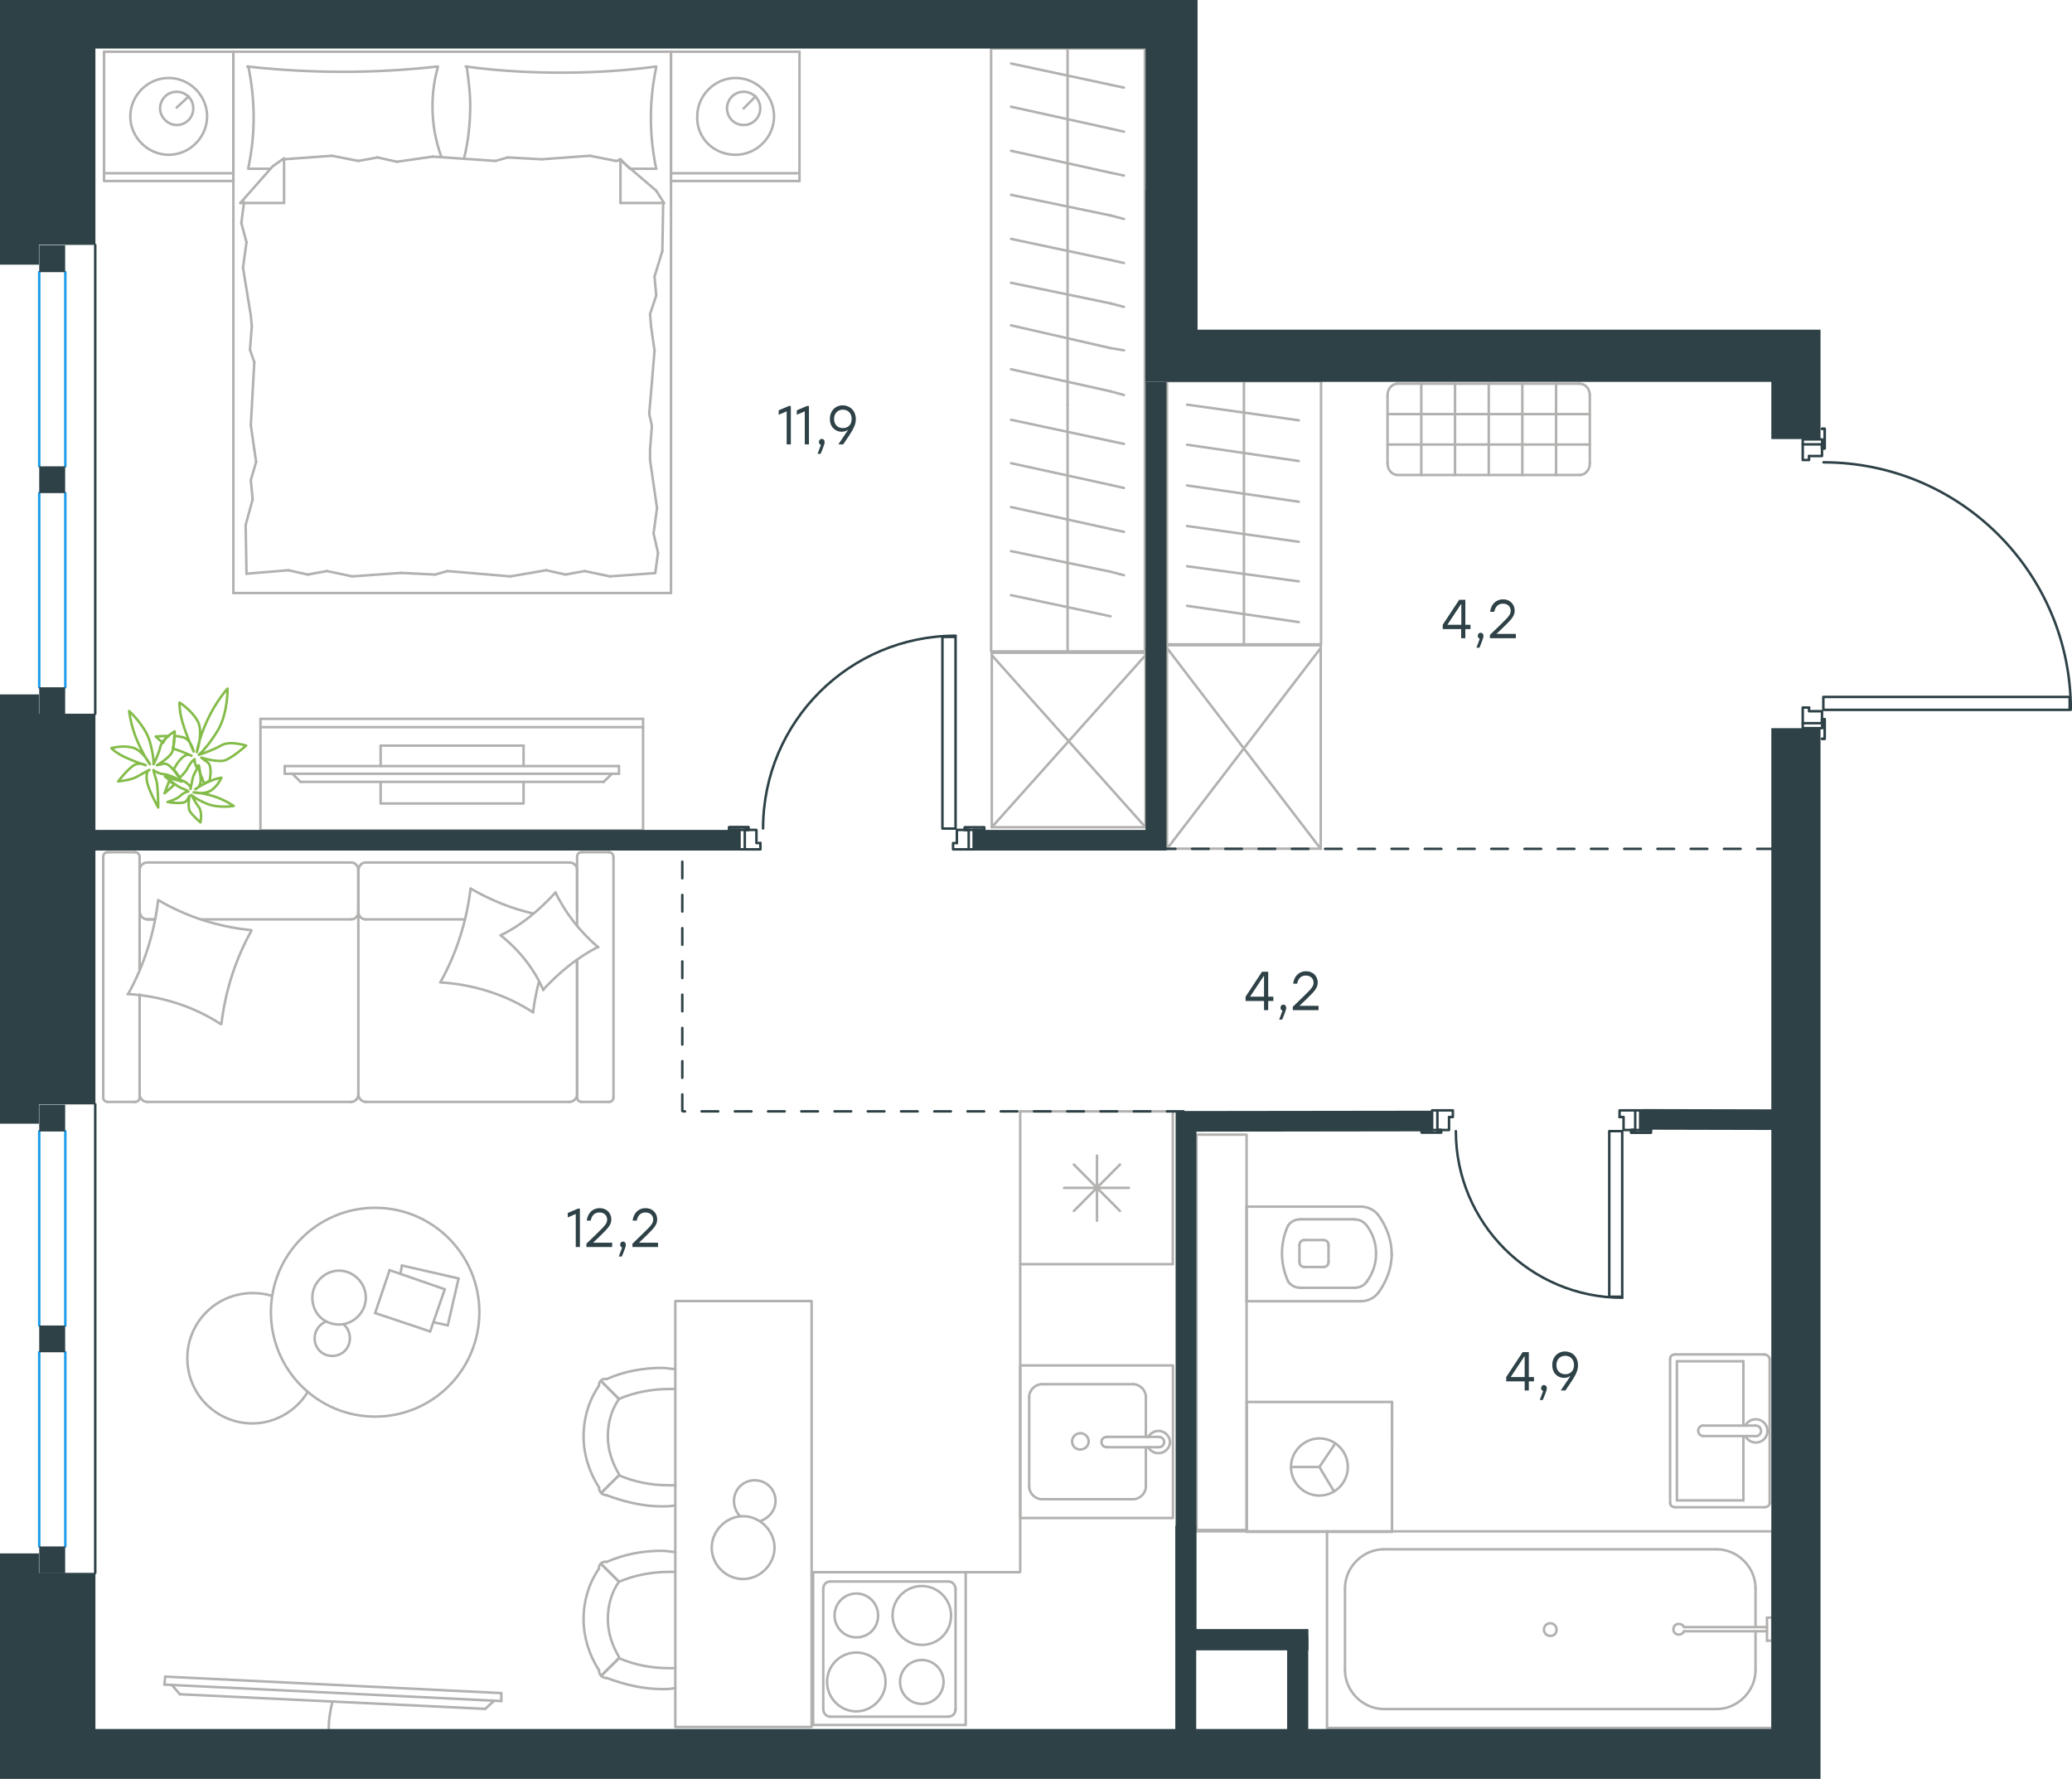 <?xml version="1.0" encoding="utf-8"?>
<!-- Generator: Adobe Illustrator 26.5.0, SVG Export Plug-In . SVG Version: 6.00 Build 0)  -->
<svg version="1.1" id="Слой_1" xmlns="http://www.w3.org/2000/svg" xmlns:xlink="http://www.w3.org/1999/xlink" x="0px" y="0px"
	 viewBox="0 0 1246.6 1070" style="enable-background:new 0 0 1246.6 1070;" xml:space="preserve">
<style type="text/css">
	.st0{fill:none;stroke:#B2B1B0;stroke-width:1.5;stroke-linecap:round;stroke-linejoin:round;stroke-miterlimit:22.926;}
	.st1{fill:none;stroke:#2D4146;stroke-width:1.5;stroke-linecap:round;stroke-linejoin:round;stroke-miterlimit:10;}
	.st2{fill:none;stroke:#2D4146;stroke-width:1.5;stroke-linecap:round;stroke-linejoin:round;stroke-miterlimit:22.926;}
	.st3{fill:none;stroke:#1D9CEB;stroke-width:1.5;stroke-linecap:round;stroke-linejoin:round;stroke-miterlimit:22.926;}
	.st4{fill-rule:evenodd;clip-rule:evenodd;fill:#2D4146;}
	.st5{enable-background:new    ;}
	.st6{fill:#2D4146;}
	
		.st7{fill:none;stroke:#2D4146;stroke-width:1.5;stroke-linecap:round;stroke-linejoin:round;stroke-miterlimit:22.926;stroke-dasharray:10;}
	.st8{fill:none;stroke:#84BC4A;stroke-width:1.5;stroke-linecap:round;stroke-linejoin:round;stroke-miterlimit:22.926;}
</style>
<g>
	<line class="st0" x1="403.7" y1="31.1" x2="481" y2="31.1"/>
	<line class="st0" x1="481" y1="108.9" x2="403.7" y2="108.9"/>
	<line class="st0" x1="403.7" y1="108.9" x2="403.7" y2="31.1"/>
	<line class="st0" x1="481" y1="31.1" x2="481" y2="108.9"/>
	<line class="st0" x1="447.4" y1="65.2" x2="454.7" y2="57.9"/>
	<line class="st0" x1="481" y1="104.2" x2="403.7" y2="104.2"/>
	<path class="st0" d="M442.6,93.1c12.6,0,23.1-10.5,23.1-23.1s-10.5-23.1-23.1-23.1S419.5,57.4,419.5,70
		C419,83.1,429.5,93.1,442.6,93.1z"/>
	<path class="st0" d="M447.4,75.2c5.8,0,10-4.7,10-10c0-5.8-4.7-10-10-10c-5.8,0-10,4.7-10,10S441.6,75.2,447.4,75.2z"/>
	<line class="st0" x1="140.4" y1="31.1" x2="403.7" y2="31.1"/>
	<line class="st0" x1="162.7" y1="101.5" x2="149.4" y2="101.5"/>
	<line class="st0" x1="373.3" y1="95.8" x2="373.3" y2="122.1"/>
	<line class="st0" x1="379" y1="101.5" x2="373.3" y2="95.8"/>
	<line class="st0" x1="140.4" y1="356.7" x2="140.4" y2="31.1"/>
	<line class="st0" x1="399.5" y1="122.1" x2="373.3" y2="122.1"/>
	<line class="st0" x1="403.7" y1="31.1" x2="403.7" y2="356.7"/>
	<line class="st0" x1="144.6" y1="122.1" x2="164.1" y2="100"/>
	<line class="st0" x1="164.1" y1="100" x2="170.9" y2="95.2"/>
	<line class="st0" x1="394.8" y1="101.5" x2="379.5" y2="101.5"/>
	<line class="st0" x1="170.9" y1="95.8" x2="170.9" y2="122.1"/>
	<line class="st0" x1="372.7" y1="95.8" x2="394.8" y2="114.7"/>
	<line class="st0" x1="394.8" y1="114.7" x2="399.5" y2="122.1"/>
	<line class="st0" x1="144.6" y1="122.1" x2="170.9" y2="122.1"/>
	<line class="st0" x1="261.8" y1="345.6" x2="241.3" y2="344.6"/>
	<line class="st0" x1="328.6" y1="343" x2="307" y2="346.7"/>
	<line class="st0" x1="351.7" y1="343.5" x2="340.2" y2="345.6"/>
	<line class="st0" x1="340.2" y1="345.6" x2="328.6" y2="343"/>
	<line class="st0" x1="269.2" y1="343.5" x2="261.8" y2="345.6"/>
	<line class="st0" x1="307" y1="346.7" x2="269.2" y2="343.5"/>
	<line class="st0" x1="394.3" y1="344.7" x2="367" y2="346.7"/>
	<line class="st0" x1="367" y1="346.7" x2="351.7" y2="343.5"/>
	<line class="st0" x1="173.5" y1="343" x2="148.3" y2="345.1"/>
	<line class="st0" x1="196.7" y1="343.5" x2="185.1" y2="345.6"/>
	<line class="st0" x1="185.1" y1="345.6" x2="173.5" y2="343"/>
	<line class="st0" x1="241.3" y1="344.6" x2="211.9" y2="346.7"/>
	<line class="st0" x1="211.9" y1="346.7" x2="196.7" y2="343.5"/>
	<line class="st0" x1="140.4" y1="356.7" x2="403.7" y2="356.7"/>
	<path class="st0" d="M263.4,40c-18.9,2.1-37.8,3.2-57.3,3.2c-18.9,0-38.4-1.1-57.3-3.2"/>
	<path class="st0" d="M265.6,94.6c-3.7-10.5-5.4-19.8-5.4-30.9c0-7.9,1.1-15.8,3.2-23.1"/>
	<path class="st0" d="M149.4,40c2.1,10,3.2,20.5,3.2,30.5c0,10.5-1.1,20.5-3.2,30.5"/>
	<path class="st0" d="M280.8,40c1.1,7.9,2.1,15.8,2.1,23.1c0,11-1.1,21.6-3.7,32.1"/>
	<line class="st0" x1="391.1" y1="188.9" x2="391.7" y2="196.2"/>
	<line class="st0" x1="393.8" y1="166.3" x2="394.8" y2="177.8"/>
	<line class="st0" x1="394.8" y1="177.8" x2="391.1" y2="188.9"/>
	<line class="st0" x1="399" y1="122.1" x2="398.5" y2="151"/>
	<line class="st0" x1="398.5" y1="151" x2="393.8" y2="166.3"/>
	<line class="st0" x1="392.2" y1="256.2" x2="391.1" y2="270.4"/>
	<line class="st0" x1="391.7" y1="196.2" x2="393.8" y2="211"/>
	<line class="st0" x1="390.6" y1="248.9" x2="392.2" y2="256.2"/>
	<line class="st0" x1="393.8" y1="211" x2="390.6" y2="248.9"/>
	<line class="st0" x1="391.1" y1="270.4" x2="391.1" y2="276.7"/>
	<line class="st0" x1="393.2" y1="320.9" x2="395.9" y2="332.5"/>
	<line class="st0" x1="395.9" y1="332.5" x2="394.3" y2="344.1"/>
	<line class="st0" x1="391.1" y1="276.7" x2="395.3" y2="305.7"/>
	<line class="st0" x1="395.3" y1="305.7" x2="393.2" y2="320.9"/>
	<line class="st0" x1="154.1" y1="277.8" x2="153" y2="270.4"/>
	<line class="st0" x1="152" y1="300.4" x2="150.9" y2="288.8"/>
	<line class="st0" x1="150.9" y1="288.8" x2="154.1" y2="277.8"/>
	<line class="st0" x1="148.3" y1="345.1" x2="147.8" y2="315.7"/>
	<line class="st0" x1="147.8" y1="315.7" x2="152" y2="300.4"/>
	<line class="st0" x1="150.4" y1="210.4" x2="151.5" y2="196.2"/>
	<line class="st0" x1="153" y1="270.4" x2="150.9" y2="255.7"/>
	<line class="st0" x1="153" y1="217.8" x2="150.4" y2="210.4"/>
	<line class="st0" x1="150.9" y1="255.7" x2="153" y2="217.8"/>
	<line class="st0" x1="151.5" y1="196.2" x2="150.9" y2="189.9"/>
	<line class="st0" x1="146.7" y1="122.6" x2="146.7" y2="121.5"/>
	<line class="st0" x1="148.3" y1="145.7" x2="145.2" y2="134.2"/>
	<line class="st0" x1="145.2" y1="134.2" x2="146.7" y2="122.6"/>
	<line class="st0" x1="150.9" y1="189.9" x2="146.2" y2="161"/>
	<line class="st0" x1="146.2" y1="161" x2="148.3" y2="145.7"/>
	<path class="st0" d="M394.8,40c-18.9,2.6-37.8,3.7-57.3,3.7c-18.9,0-38.4-1.1-57.3-3.7"/>
	<path class="st0" d="M394.8,101.5c-2.1-10-3.2-20.5-3.2-30.5c0-10.5,1.1-20.5,3.2-30.5"/>
	<line class="st0" x1="305.5" y1="94.7" x2="326" y2="95.8"/>
	<line class="st0" x1="238.7" y1="97.3" x2="260.3" y2="94.2"/>
	<line class="st0" x1="215.6" y1="96.8" x2="227.2" y2="94.7"/>
	<line class="st0" x1="227.2" y1="94.7" x2="238.7" y2="97.3"/>
	<line class="st0" x1="298.1" y1="96.8" x2="305.5" y2="94.7"/>
	<line class="st0" x1="260.3" y1="94.2" x2="298.1" y2="96.8"/>
	<line class="st0" x1="170.9" y1="95.8" x2="199.8" y2="93.7"/>
	<line class="st0" x1="199.8" y1="93.7" x2="215.6" y2="96.8"/>
	<line class="st0" x1="370.6" y1="96.8" x2="373.3" y2="96.3"/>
	<line class="st0" x1="326" y1="95.8" x2="354.9" y2="93.7"/>
	<line class="st0" x1="354.9" y1="93.7" x2="370.6" y2="96.8"/>
	<line class="st0" x1="62.6" y1="31.1" x2="140.4" y2="31.1"/>
	<line class="st0" x1="140.4" y1="108.9" x2="62.6" y2="108.9"/>
	<line class="st0" x1="62.6" y1="108.4" x2="62.6" y2="31.1"/>
	<line class="st0" x1="140.4" y1="31.1" x2="140.4" y2="108.4"/>
	<line class="st0" x1="106.3" y1="64.7" x2="113.6" y2="57.9"/>
	<line class="st0" x1="140.4" y1="104.2" x2="62.6" y2="104.2"/>
	<path class="st0" d="M101.5,93.1c12.6,0,23.1-10.5,23.1-23.1s-10.5-23.1-23.1-23.1S78.4,57.4,78.4,70S88.9,93.1,101.5,93.1z"/>
	<path class="st0" d="M106.3,75.2c5.8,0,10-4.7,10-10c0-5.8-4.7-10-10-10c-5.8,0-10,4.7-10,10S101,75.2,106.3,75.2z"/>
</g>
<g>
	<g>
		<line class="st0" x1="386.9" y1="437.4" x2="156.7" y2="437.4"/>
		<polyline class="st0" points="156.7,432.4 156.7,499.4 386.9,499.4 386.9,432.4 		"/>
		<line class="st0" x1="386.9" y1="432.4" x2="156.7" y2="432.4"/>
	</g>
	<g>
		<polyline class="st0" points="229,470.3 229,483.3 315,483.3 315,470.3 		"/>
		<line class="st0" x1="315" y1="460.8" x2="315" y2="448.5"/>
		<line class="st0" x1="315" y1="448.5" x2="229" y2="448.5"/>
		<line class="st0" x1="229" y1="448.5" x2="229" y2="460.8"/>
		<line class="st0" x1="372.4" y1="460.8" x2="372.4" y2="465.4"/>
		<line class="st0" x1="180.8" y1="470.3" x2="175.9" y2="465.4"/>
		<line class="st0" x1="368.2" y1="465.4" x2="363.2" y2="470.3"/>
		<line class="st0" x1="171.3" y1="465.4" x2="372.4" y2="465.4"/>
		<line class="st0" x1="372.4" y1="460.8" x2="171.3" y2="460.8"/>
		<line class="st0" x1="171.3" y1="460.8" x2="171.3" y2="465.4"/>
		<line class="st0" x1="363.2" y1="470.3" x2="180.8" y2="470.3"/>
	</g>
</g>
<g>
	<line class="st0" x1="642.3" y1="391.8" x2="642.3" y2="243.5"/>
	<line class="st0" x1="676.2" y1="267" x2="668.2" y2="265.3"/>
	<line class="st0" x1="668.2" y1="265.3" x2="608.3" y2="252.5"/>
	<line class="st0" x1="676.2" y1="293.5" x2="668.2" y2="291.7"/>
	<line class="st0" x1="668.2" y1="291.7" x2="608.3" y2="278.6"/>
	<line class="st0" x1="676.2" y1="319.9" x2="668.2" y2="318.2"/>
	<line class="st0" x1="668.2" y1="318.2" x2="608.3" y2="305"/>
	<line class="st0" x1="676.2" y1="346" x2="668.2" y2="343.9"/>
	<line class="st0" x1="668.2" y1="343.9" x2="608.3" y2="331.5"/>
	<line class="st0" x1="668.2" y1="370.7" x2="608.3" y2="358"/>
	<rect x="596.3" y="29.2" class="st0" width="92.5" height="362.6"/>
	<line class="st0" x1="642.3" y1="243.5" x2="642.3" y2="29.2"/>
	<line class="st0" x1="676.2" y1="52.7" x2="668.2" y2="51"/>
	<line class="st0" x1="668.2" y1="51" x2="608.3" y2="38.2"/>
	<line class="st0" x1="676.2" y1="79.2" x2="668.2" y2="77.4"/>
	<line class="st0" x1="668.2" y1="77.4" x2="608.3" y2="64.2"/>
	<line class="st0" x1="676.2" y1="105.6" x2="668.2" y2="103.9"/>
	<line class="st0" x1="668.2" y1="103.9" x2="608.3" y2="90.7"/>
	<line class="st0" x1="676.2" y1="131.7" x2="668.2" y2="129.6"/>
	<line class="st0" x1="668.2" y1="129.6" x2="608.3" y2="117.2"/>
	<line class="st0" x1="676.2" y1="158.2" x2="668.2" y2="156.4"/>
	<line class="st0" x1="668.2" y1="156.4" x2="608.3" y2="143.7"/>
	<line class="st0" x1="676.2" y1="184.6" x2="668.2" y2="182.5"/>
	<line class="st0" x1="668.2" y1="182.5" x2="608.3" y2="170.1"/>
	<line class="st0" x1="676.2" y1="210.7" x2="668.2" y2="209.4"/>
	<line class="st0" x1="668.2" y1="209.4" x2="608.3" y2="195.7"/>
	<line class="st0" x1="668.2" y1="235.4" x2="608.3" y2="222.1"/>
	<line class="st0" x1="676.2" y1="237.6" x2="668.2" y2="235.4"/>
</g>
<g>
	<rect x="596.7" y="392.6" class="st0" width="92.5" height="105"/>
	<line class="st0" x1="596.7" y1="497.6" x2="689.2" y2="394.1"/>
	<line class="st0" x1="596.7" y1="394.1" x2="689.2" y2="497.6"/>
</g>
<g>
	<rect x="702.1" y="229.3" class="st0" width="92.7" height="158.3"/>
	<line class="st0" x1="748.4" y1="387.6" x2="748.4" y2="229.3"/>
	<line class="st0" x1="781.4" y1="252.8" x2="714.2" y2="243.4"/>
	<line class="st0" x1="781.4" y1="277.3" x2="714.2" y2="267.5"/>
	<line class="st0" x1="781.4" y1="301.8" x2="714.2" y2="292"/>
	<line class="st0" x1="781.4" y1="325.9" x2="714.2" y2="316.4"/>
	<line class="st0" x1="781.4" y1="349.7" x2="714.2" y2="340.6"/>
	<line class="st0" x1="781.4" y1="374.2" x2="714.2" y2="364.4"/>
</g>
<g>
	<rect x="702.1" y="388.1" class="st0" width="92.5" height="122.4"/>
	<line class="st0" x1="702.1" y1="510.6" x2="794.6" y2="389.8"/>
	<line class="st0" x1="702.1" y1="389.8" x2="794.6" y2="510.6"/>
</g>
<g>
	<line class="st0" x1="834.8" y1="278.8" x2="834.8" y2="237.7"/>
	<line class="st0" x1="840.9" y1="230.8" x2="950.4" y2="230.8"/>
	<line class="st0" x1="956.5" y1="237.7" x2="956.5" y2="278.8"/>
	<line class="st0" x1="950.4" y1="285.7" x2="840.9" y2="285.7"/>
	<line class="st0" x1="936.2" y1="230.8" x2="936.2" y2="285.8"/>
	<line class="st0" x1="956.5" y1="267.4" x2="834.8" y2="267.4"/>
	<line class="st0" x1="956.5" y1="249.1" x2="834.8" y2="249.1"/>
	<line class="st0" x1="855.1" y1="230.8" x2="855.1" y2="285.8"/>
	<line class="st0" x1="875.4" y1="230.8" x2="875.4" y2="285.8"/>
	<line class="st0" x1="895.7" y1="230.8" x2="895.7" y2="285.8"/>
	<line class="st0" x1="915.9" y1="230.8" x2="915.9" y2="285.8"/>
	<path class="st0" d="M834.8,237.7c0-3.8,2.7-6.9,6.1-6.9"/>
	<path class="st0" d="M956.5,278.8c0,3.8-2.7,6.9-6.1,6.9"/>
	<path class="st0" d="M950.4,230.8c3.4,0,6.1,3.1,6.1,6.9"/>
	<path class="st0" d="M840.9,285.7c-3.4,0-6.1-3.1-6.1-6.9"/>
</g>
<g>
	<line class="st0" x1="750" y1="725.3" x2="750" y2="782.7"/>
	<g>
		<line class="st0" x1="818.6" y1="725.8" x2="750" y2="725.8"/>
		<line class="st0" x1="782.5" y1="774.6" x2="814.9" y2="774.6"/>
		<line class="st0" x1="814.9" y1="733.4" x2="782.5" y2="733.4"/>
		<line class="st0" x1="784.3" y1="762.1" x2="796.2" y2="762.1"/>
		<line class="st0" x1="796.2" y1="745.9" x2="784.3" y2="745.9"/>
		<line class="st0" x1="781.8" y1="749" x2="781.8" y2="759"/>
		<line class="st0" x1="750" y1="782.7" x2="818.6" y2="782.7"/>
		<line class="st0" x1="799.3" y1="759" x2="799.3" y2="749"/>
		<path class="st0" d="M829.2,777.7c5-6.9,8.1-15,8.1-23.1c0,0,0,0,0-0.6"/>
		<path class="st0" d="M781.8,759c0,1.9,1.2,3.1,3.1,3.1"/>
		<path class="st0" d="M775,770.9c1.9,2.5,4.4,3.7,7.5,3.7"/>
		<path class="st0" d="M796.2,762.1c1.9,0,3.1-1.2,3.1-3.1"/>
		<path class="st0" d="M822.3,770.9c3.7-5,5.6-10.6,5.6-16.8"/>
		<path class="st0" d="M799.3,749c0-1.9-1.2-3.1-3.1-3.1"/>
		<path class="st0" d="M784.9,745.9c-1.9,0-3.1,1.2-3.1,3.1"/>
		<path class="st0" d="M782.5,733.4c-3.1,0-5.6,1.2-7.5,3.7"/>
		<path class="st0" d="M775,737.2c-2.5,5-3.7,11.2-3.7,16.8s1.2,11.2,3.7,16.8"/>
		<path class="st0" d="M822.3,737.2c-1.9-2.5-4.4-3.7-7.5-3.7"/>
		<path class="st0" d="M837.3,754.5L837.3,754.5c0-8.7-3.1-16.8-8.1-23.7"/>
		<path class="st0" d="M818.6,782.7c4.4,0,8.1-1.9,10.6-5"/>
		<path class="st0" d="M829.2,730.8c-2.5-3.1-6.2-5-10.6-5"/>
		<path class="st0" d="M827.9,754L827.9,754c0-6.2-1.9-11.9-5.6-16.8"/>
		<path class="st0" d="M814.9,774.6c3.1,0,5.6-1.2,7.5-3.7"/>
	</g>
	<rect x="719.9" y="682.5" class="st0" width="30.1" height="237.8"/>
</g>
<g>
	<line class="st0" x1="1008.9" y1="818.8" x2="1048.9" y2="818.8"/>
	<line class="st0" x1="1048.9" y1="818.8" x2="1048.9" y2="857.5"/>
	<line class="st0" x1="1048.9" y1="863.8" x2="1048.9" y2="902.5"/>
	<line class="st0" x1="1008.9" y1="902.5" x2="1008.9" y2="818.8"/>
	<line class="st0" x1="1048.9" y1="902.5" x2="1008.9" y2="902.5"/>
	<line class="st0" x1="1064.7" y1="903.9" x2="1064.7" y2="817.5"/>
	<line class="st0" x1="1007.9" y1="906.6" x2="1061.6" y2="906.6"/>
	<line class="st0" x1="1004.8" y1="817.5" x2="1004.8" y2="903.9"/>
	<line class="st0" x1="1061.6" y1="814.7" x2="1007.9" y2="814.7"/>
	<path class="st0" d="M1007.9,814.7c-1.9,0-3.1,1.1-3.1,2.7"/>
	<path class="st0" d="M1004.8,903.9c0,1.6,1.2,2.7,3.1,2.7"/>
	<path class="st0" d="M1061.6,906.6c1.9,0,3.1-1.1,3.1-2.7"/>
	<path class="st0" d="M1064.7,817.5c0-1.1-1.2-2.7-3.1-2.7"/>
	<line class="st0" x1="1024.9" y1="863.8" x2="1055.8" y2="863.8"/>
	<line class="st0" x1="1055.8" y1="857.5" x2="1024.9" y2="857.5"/>
	<path class="st0" d="M1024.9,863.8L1024.9,863.8c-1.8,0-3.2-1.4-3.2-3.2s1.4-3.2,3.2-3.2l0,0"/>
	<path class="st0" d="M1050.1,857.5c1.2-2.4,3.6-3.8,6.3-3.8c3.9,0,7,3.2,7,7c0,3.9-3.1,7-7,7c-2.6,0-5.1-1.5-6.3-3.8"/>
	<path class="st0" d="M1055.8,857.5c0.2,0,0.3,0,0.5,0c1.8,0,3.2,1.4,3.2,3.2s-1.4,3.2-3.2,3.2c-0.2,0-0.3,0-0.5,0"/>
</g>
<g>
	<line class="st0" x1="1056.2" y1="982.1" x2="1056.2" y2="1004.6"/>
	<line class="st0" x1="1056.2" y1="955.3" x2="1056.2" y2="978.7"/>
	<line class="st0" x1="1032.8" y1="1028" x2="832.6" y2="1028"/>
	<line class="st0" x1="809.2" y1="1004.6" x2="809.2" y2="955.3"/>
	<line class="st0" x1="798.4" y1="921.1" x2="1066.3" y2="921.1"/>
	<line class="st0" x1="798.4" y1="1039.4" x2="798.4" y2="921.1"/>
	<line class="st0" x1="832.6" y1="931.9" x2="1032.8" y2="931.9"/>
	<line class="st0" x1="1066.3" y1="1039.4" x2="798.4" y2="1039.4"/>
	<line class="st0" x1="1066.3" y1="921.1" x2="1066.3" y2="1039.4"/>
	<path class="st0" d="M809.2,1004.6c0,12.6,10.7,23.4,23.4,23.4"/>
	<path class="st0" d="M1056.2,955.3c0-12.6-10.7-23.4-23.4-23.4"/>
	<path class="st0" d="M832.6,931.9c-12.6,0-23.4,10.7-23.4,23.4"/>
	<path class="st0" d="M1032.8,1028c12.6,0,23.4-10.7,23.4-23.4"/>
	<line class="st0" x1="1066.3" y1="1032.4" x2="1066.3" y2="1035.6"/>
	<line class="st0" x1="1063.1" y1="981.2" x2="1013.2" y2="981.2"/>
	<line class="st0" x1="1013.2" y1="978.7" x2="1063.1" y2="978.7"/>
	<line class="st0" x1="1066.3" y1="973" x2="1066.3" y2="986.9"/>
	<line class="st0" x1="1066.3" y1="986.9" x2="1063.1" y2="986.9"/>
	<line class="st0" x1="1063.1" y1="986.9" x2="1063.1" y2="973"/>
	<line class="st0" x1="1063.1" y1="973" x2="1066.3" y2="973"/>
	<path class="st0" d="M1013.2,978.7c-0.6-1.3-1.9-1.9-3.2-1.9c-1.9,0-3.2,1.3-3.2,3.2s1.3,3.2,3.2,3.2c1.3,0,2.5-0.6,3.2-1.9"/>
	<path class="st0" d="M936.5,980.2c0-2.1-1.7-3.8-3.8-3.8s-3.8,1.7-3.8,3.8s1.7,3.8,3.8,3.8C935.1,984.1,936.5,982.3,936.5,980.2z"
		/>
</g>
<g>
	<line class="st0" x1="750.1" y1="843.3" x2="750.1" y2="921.4"/>
	<g>
		<line class="st0" x1="837.5" y1="921.4" x2="750.1" y2="921.4"/>
		<line class="st0" x1="837.5" y1="866.8" x2="837.5" y2="843.3"/>
		<line class="st0" x1="837.5" y1="921.4" x2="837.5" y2="843.3"/>
		<line class="st0" x1="793.8" y1="882.4" x2="803.3" y2="868.3"/>
		<line class="st0" x1="793.8" y1="882.4" x2="776.7" y2="882.4"/>
		<line class="st0" x1="793.8" y1="882.4" x2="802.6" y2="897.1"/>
		<path class="st0" d="M776.7,882.4c0,9.5,7.7,17.2,17.1,17.2c9.4,0,17.1-7.7,17.1-17.2s-7.7-17.2-17.1-17.2
			C784.7,865.2,776.7,872.9,776.7,882.4z"/>
		<line class="st0" x1="837.5" y1="843.3" x2="750" y2="843.3"/>
	</g>
</g>
<line class="st0" x1="798.4" y1="921.1" x2="719.9" y2="921.1"/>
<g>
	<line class="st0" x1="121.1" y1="553" x2="211.4" y2="553"/>
	<line class="st0" x1="366.4" y1="662.8" x2="349.9" y2="662.8"/>
	<line class="st0" x1="342.6" y1="662.8" x2="219.9" y2="662.8"/>
	<line class="st0" x1="84" y1="583.3" x2="84" y2="557.6"/>
	<line class="st0" x1="84" y1="658.2" x2="84" y2="598.3"/>
	<line class="st0" x1="347.2" y1="658.2" x2="347.2" y2="577.2"/>
	<line class="st0" x1="215.6" y1="548.7" x2="215.6" y2="523"/>
	<line class="st0" x1="219.9" y1="553" x2="279.6" y2="553"/>
	<line class="st0" x1="64.8" y1="512.6" x2="81.3" y2="512.6"/>
	<line class="st0" x1="215.6" y1="523" x2="215.6" y2="548.7"/>
	<line class="st0" x1="342.6" y1="518.8" x2="219.9" y2="518.8"/>
	<line class="st0" x1="347.2" y1="577.2" x2="347.2" y2="660.1"/>
	<line class="st0" x1="211.4" y1="662.8" x2="88.6" y2="662.8"/>
	<line class="st0" x1="81.3" y1="662.8" x2="64.8" y2="662.8"/>
	<line class="st0" x1="88.6" y1="553" x2="93.2" y2="553"/>
	<line class="st0" x1="84" y1="515.7" x2="84" y2="583.3"/>
	<line class="st0" x1="88.6" y1="553" x2="93.2" y2="553"/>
	<line class="st0" x1="84" y1="523" x2="84" y2="548.7"/>
	<line class="st0" x1="215.6" y1="523" x2="215.6" y2="548.7"/>
	<line class="st0" x1="211.4" y1="518.8" x2="88.6" y2="518.8"/>
	<line class="st0" x1="84" y1="598.3" x2="84" y2="660.1"/>
	<line class="st0" x1="369.1" y1="515.7" x2="369.1" y2="660.1"/>
	<line class="st0" x1="349.9" y1="512.6" x2="366.4" y2="512.6"/>
	<line class="st0" x1="347.2" y1="557" x2="347.2" y2="515.7"/>
	<line class="st0" x1="215.6" y1="548.7" x2="215.6" y2="658.2"/>
	<line class="st0" x1="347.2" y1="548.7" x2="347.2" y2="523"/>
	<path class="st0" d="M84,515.7c0-2.2-1.5-3.1-2.7-3.1"/>
	<path class="st0" d="M347.2,660.1c0,1.9,1.5,2.7,2.7,2.7"/>
	<path class="st0" d="M349.9,512.6c-1.9,0-2.7,1.5-2.7,2.7"/>
	<path class="st0" d="M211.4,553c2.1,0,4.2-1.9,4.2-4.6"/>
	<path class="st0" d="M347.2,523c0-2.1-1.9-4.2-4.6-4.2"/>
	<path class="st0" d="M88.6,518.8c-2.3,0-4.6,1.9-4.6,4.6"/>
	<path class="st0" d="M211.4,662.8c2.1,0,4.2-1.9,4.2-4.6"/>
	<path class="st0" d="M215.6,523.4c0-2.3-1.8-4.6-4.2-4.6"/>
	<path class="st0" d="M215.6,658.2c0,2.3,1.9,4.6,4.6,4.6"/>
	<path class="st0" d="M64.8,512.6c-1.9,0-2.7,1.5-2.7,2.7v144.8c0,1.9,1.5,2.7,2.7,2.7"/>
	<path class="st0" d="M219.9,518.8c-2.1,0-4.2,1.9-4.2,4.6"/>
	<path class="st0" d="M366.4,662.8c1.9,0,2.7-1.5,2.7-2.7"/>
	<path class="st0" d="M84,658.2c0,2.3,1.9,4.6,4.6,4.6"/>
	<path class="st0" d="M81.3,662.8c1.9,0,2.7-1.5,2.7-2.7"/>
	<path class="st0" d="M342.6,662.8c2.3,0,4.6-1.9,4.6-4.6"/>
	<path class="st0" d="M84,547.9c0,2.6,1.9,5.1,4.6,5.1"/>
	<path class="st0" d="M215.6,548.4c0,2.3,1.8,4.6,4.2,4.6"/>
	<path class="st0" d="M369.1,515.7c0-2.2-1.5-3.1-2.7-3.1"/>
	<path class="st0" d="M151.2,559.9c-9.6,17.3-15.7,36.5-18,56.1"/>
	<path class="st0" d="M359.9,569.5c-12.7,6.5-23.4,15.4-33,25.7"/>
	<path class="st0" d="M326.9,595.6c-5.4-12.7-14.6-24.2-25.7-33"/>
	<path class="st0" d="M132.8,616c-16.5-10.8-36.1-16.9-56-18.1"/>
	<path class="st0" d="M265.1,590.6c9.6-17.3,15.7-36.5,18-56.1"/>
	<path class="st0" d="M283.2,534.5c11.9,6.9,24.2,11.9,37.6,15"/>
	<path class="st0" d="M320.8,609c-16.5-10.8-36.1-16.9-56-18.1"/>
	<path class="st0" d="M77.1,597.9c9.6-17.3,15.7-36.5,18-56.1"/>
	<path class="st0" d="M95.2,541.4c16.9,10,36.1,16.1,56,18.1"/>
	<path class="st0" d="M301.2,562.6c12.7-6.1,23.4-15.4,33-25.7"/>
	<path class="st0" d="M324.2,590.6c-1.5,5.8-2.7,12.3-3.5,18.1"/>
	<path class="st0" d="M334.2,536.8c6.1,12.7,15,23.8,25.7,33"/>
</g>
<g>
	<line class="st0" x1="275.9" y1="769" x2="269.4" y2="797.2"/>
	<line class="st0" x1="269.4" y1="797.2" x2="260.7" y2="795.3"/>
	<line class="st0" x1="240.9" y1="766.3" x2="241.8" y2="761.2"/>
	<line class="st0" x1="241.8" y1="761.2" x2="275.9" y2="769"/>
	<line class="st0" x1="267.6" y1="775.5" x2="258.8" y2="800.9"/>
	<line class="st0" x1="258.8" y1="800.9" x2="225.7" y2="789.8"/>
	<line class="st0" x1="225.7" y1="789.8" x2="234.4" y2="764"/>
	<line class="st0" x1="234.4" y1="764" x2="267.6" y2="775.5"/>
	<ellipse class="st0" cx="225.7" cy="789.3" rx="62.7" ry="62.8"/>
	<path class="st0" d="M204,796.7c8.8,0,16.1-7.4,16.1-16.2s-7.4-16.2-16.1-16.2s-16.1,7.4-16.1,16.2
		C187.9,789.8,194.8,796.7,204,796.7z"/>
	<path class="st0" d="M206.8,796.7c2.3,1.8,3.7,5.1,3.7,8.3c0,6-4.6,10.6-10.6,10.6s-10.6-4.6-10.6-10.6c0-4.6,2.8-8.3,6.9-10.2"/>
	<path class="st0" d="M185.1,837.3c-6.9,11.5-19.8,18.9-33.2,18.9c-21.7,0-39.2-17.5-39.2-39.2s17.5-39.2,39.2-39.2
		c3.8,0,7.7,0.4,11.5,1.6"/>
</g>
<g>
	<path class="st0" d="M200,1023.5c-1.3,5.4-2.2,10.7-2.2,16"/>
	<line class="st0" x1="98.9" y1="1013.3" x2="301.6" y2="1023.2"/>
	<line class="st0" x1="301.6" y1="1018.4" x2="99.4" y2="1008.5"/>
	<line class="st0" x1="99.4" y1="1008.5" x2="98.9" y2="1013.3"/>
	<line class="st0" x1="291.9" y1="1027.9" x2="108.2" y2="1019.1"/>
	<line class="st0" x1="297.2" y1="1023.1" x2="291.9" y2="1027.9"/>
	<line class="st0" x1="108.2" y1="1019.1" x2="103.3" y2="1013.4"/>
	<line class="st0" x1="301.6" y1="1018.4" x2="301.6" y2="1023.2"/>
</g>
<g>
	<line class="st0" x1="705.6" y1="668.5" x2="705.6" y2="760.4"/>
	<line class="st0" x1="660" y1="695.1" x2="660" y2="734.3"/>
	<line class="st0" x1="646.1" y1="728.4" x2="673.8" y2="700.5"/>
	<line class="st0" x1="646.1" y1="700.5" x2="673.8" y2="728.4"/>
	<line class="st0" x1="640.2" y1="714.5" x2="679.2" y2="714.5"/>
	<line class="st0" x1="705.6" y1="760.4" x2="613.8" y2="760.4"/>
	<line class="st0" x1="613.8" y1="668.5" x2="613.8" y2="760.4"/>
	<line class="st0" x1="705.6" y1="668.5" x2="613.8" y2="668.5"/>
</g>
<g>
	<rect x="613.8" y="821.3" class="st0" width="91.9" height="91.8"/>
	<line class="st0" x1="665.9" y1="870.5" x2="696.7" y2="870.5"/>
	<line class="st0" x1="689.4" y1="864.3" x2="689.4" y2="840.2"/>
	<line class="st0" x1="619.2" y1="840.2" x2="619.2" y2="894.2"/>
	<line class="st0" x1="689.4" y1="894.2" x2="689.4" y2="870.5"/>
	<line class="st0" x1="626.9" y1="901.8" x2="681.7" y2="901.8"/>
	<line class="st0" x1="696.7" y1="864.3" x2="665.9" y2="864.3"/>
	<line class="st0" x1="681.7" y1="832.6" x2="626.9" y2="832.6"/>
	<path class="st0" d="M665.9,870.5L665.9,870.5c-1.8,0-3.2-1.3-3.2-3.1s1.4-3.1,3.2-3.1"/>
	<path class="st0" d="M681.7,832.6c4.1,0,7.7,3.6,7.7,7.6"/>
	<path class="st0" d="M690.8,864.3c1.4-2.2,3.6-3.6,6.3-3.6c3.6,0,6.8,3.1,6.8,6.7c0,3.6-3.2,6.7-6.8,6.7c-2.7,0-5-1.3-6.3-3.6"/>
	<path class="st0" d="M626.9,901.8c-4.1,0-7.7-3.6-7.7-7.6"/>
	<path class="st0" d="M689.4,894.2c0,4-3.6,7.6-7.7,7.6"/>
	<path class="st0" d="M619.2,840.2c0-4,3.6-7.6,7.7-7.6"/>
	<path class="st0" d="M696.7,864.3h0.5c1.8,0,3.2,1.3,3.2,3.1s-1.4,3.1-3.2,3.1h-0.5"/>
	<path class="st0" d="M650,871.9c2.7,0,5-2.2,5-4.9s-2.3-4.9-5-4.9s-5,2.2-5,4.9C645.1,870.1,647.3,871.9,650,871.9z"/>
</g>
<g>
	<path class="st0" d="M528.3,971.7c0-7.3-5.9-13.2-13.1-13.2c-7.2,0-13.1,5.9-13.1,13.2s5.9,13.2,13.1,13.2S528.3,979.4,528.3,971.7
		z"/>
	<path class="st0" d="M532.8,1011.7c0-9.5-7.7-17.7-17.6-17.7c-9.5,0-17.6,7.7-17.6,17.7c0,9.5,7.7,17.7,17.6,17.7
		C524.7,1029.4,532.8,1021.2,532.8,1011.7z"/>
	<path class="st0" d="M567.7,1011.7c0-7.3-5.9-13.2-13.1-13.2c-7.2,0-13.1,5.9-13.1,13.2s5.9,13.2,13.1,13.2
		S567.7,1018.9,567.7,1011.7z"/>
	<path class="st0" d="M572.2,971.7c0-9.5-7.7-17.7-17.6-17.7c-9.5,0-17.6,7.7-17.6,17.7c0,9.5,7.7,17.7,17.6,17.7
		S572.2,981.7,572.2,971.7z"/>
	<line class="st0" x1="495.3" y1="1028" x2="495.3" y2="955.8"/>
	<line class="st0" x1="570.8" y1="1032.6" x2="499.4" y2="1032.6"/>
	<line class="st0" x1="574.9" y1="955.8" x2="574.9" y2="1028"/>
	<line class="st0" x1="499.4" y1="951.3" x2="570.8" y2="951.3"/>
	<path class="st0" d="M574.9,1028L574.9,1028c0,2.7-1.8,4.5-4.1,4.5"/>
	<path class="st0" d="M495.3,955.8L495.3,955.8c0-2.7,1.8-4.5,4.1-4.5"/>
	<path class="st0" d="M499.4,1032.6L499.4,1032.6c-2.3,0-4.1-2.3-4.1-4.5"/>
	<path class="st0" d="M570.8,951.3L570.8,951.3c2.3,0,4.1,2.3,4.1,4.5"/>
	<rect x="489.2" y="945.7" class="st0" width="91.8" height="91.9"/>
</g>
<line class="st0" x1="581" y1="945.7" x2="613.3" y2="945.7"/>
<line class="st0" x1="613.8" y1="760.4" x2="613.8" y2="945.5"/>
<g>
	<rect x="406.3" y="782.6" class="st0" width="82" height="256.2"/>
	<path class="st0" d="M372.4,951.4c-4.7,6.7-6.7,14.6-6.7,22.6s2.7,16,6.7,22.6"/>
	<path class="st0" d="M406.3,933.5c-2.7,0-5.3-0.7-8-0.7c-11.3,0-22.6,2-33.3,6.7"/>
	<path class="st0" d="M365,1009.3c10.7,4,22,6.7,33.3,6.7c2.7,0,5.3,0,8-0.7"/>
	<path class="st0" d="M406.3,945.5c-1.3,0-2.7,0-4,0c-10,0-20.7,2-30,6"/>
	<path class="st0" d="M372.4,997.4c9.3,4,19.3,6,30,6c1.3,0,2.7,0,4,0"/>
	<path class="st0" d="M360.4,943.5c-6,8.6-9.3,19.3-9.3,30.6c0,10.6,3.3,21.3,9.3,30.6"/>
	<line class="st0" x1="372.4" y1="951.4" x2="361.7" y2="940.8"/>
	<line class="st0" x1="372.4" y1="997.4" x2="361.7" y2="1008"/>
	<line class="st0" x1="372.4" y1="951.4" x2="361.7" y2="940.8"/>
	<line class="st0" x1="372.4" y1="997.4" x2="361.7" y2="1008"/>
	<path class="st0" d="M360.4,1004.7c0,2.7,2,4.7,4.7,4.7"/>
	<path class="st0" d="M365,939.5c-2.7-0.5-4.7,1.3-4.7,4"/>
	<path class="st0" d="M372.4,841.5c-4.7,6.7-6.7,14.6-6.7,22.6s2.7,16,6.7,22.6"/>
	<path class="st0" d="M406.3,823.5c-2.7,0-5.3-0.7-8-0.7c-11.3,0-22.6,2-33.3,6.7"/>
	<path class="st0" d="M365,899.4c10.7,4,22,6.7,33.3,6.7c2.7,0,5.3,0,8-0.7"/>
	<path class="st0" d="M406.3,835.5c-1.3,0-2.7,0-4,0c-10,0-20.7,2-30,6"/>
	<path class="st0" d="M372.4,887.4c9.3,4,19.3,6,30,6c1.3,0,2.7,0,4,0"/>
	<path class="st0" d="M360.4,833.5c-6,8.6-9.3,19.3-9.3,30.6c0,10.6,3.3,21.3,9.3,30.6"/>
	<line class="st0" x1="372.4" y1="841.5" x2="361.7" y2="830.8"/>
	<line class="st0" x1="372.4" y1="887.4" x2="361.7" y2="898"/>
	<line class="st0" x1="372.4" y1="841.5" x2="361.7" y2="830.8"/>
	<line class="st0" x1="372.4" y1="887.4" x2="361.7" y2="898"/>
	<path class="st0" d="M360.4,894.7c0,2.7,2,4.7,4.7,4.7"/>
	<path class="st0" d="M365,829.5c-2.7-0.5-4.7,1.3-4.7,4"/>
	<path class="st0" d="M447.1,949.8c10.2,0,18.9-8.8,18.9-18.9c0-10.1-8.8-18.9-18.9-18.9c-10.2,0-18.9,8.8-18.9,18.9
		C428.2,941.5,437,949.8,447.1,949.8z"/>
	<path class="st0" d="M445.3,912c-2.3-2.3-3.7-5.5-3.7-9.2c0-6.9,5.5-12.4,12.5-12.4s12.5,5.5,12.5,12.4c0,5.5-3.7,10.1-8.8,12"/>
</g>
<rect x="582.8" y="499.2" class="st1" width="3" height="11.7"/>
<rect x="444.9" y="499.2" class="st1" width="3.2" height="11.7"/>
<path class="st1" d="M575,382.4c-64,0-115.9,51.9-115.9,115.9"/>
<rect x="567" y="383.1" class="st1" width="7.9" height="115.3"/>
<line class="st1" x1="438.7" y1="499.2" x2="444.9" y2="499.2"/>
<polyline class="st1" points="448.1,499.2 450.3,499.2 450.3,497.6 438.7,497.6 438.7,499.2 "/>
<line class="st1" x1="580.4" y1="499.2" x2="582.8" y2="499.2"/>
<polyline class="st1" points="580.4,499.2 580.4,497.6 592.2,497.6 592.2,499.2 585.8,499.2 592.2,499.2 592.2,497.6 580.4,497.6 
	580.4,499.2 582.8,499.2 "/>
<line class="st1" x1="438.7" y1="499.2" x2="444.9" y2="499.2"/>
<polyline class="st1" points="448.1,499.2 450.3,499.2 450.3,497.6 438.7,497.6 438.7,499.2 "/>
<polyline class="st1" points="575.7,507.1 573.4,507.1 573.4,510.9 582.8,510.9 "/>
<polyline class="st1" points="582.8,499.2 575.7,499.2 575.7,507.1 "/>
<polyline class="st1" points="457.5,507.1 455.1,507.1 455.1,499.2 448.1,499.2 "/>
<polyline class="st1" points="448.1,510.9 457.5,510.9 457.5,507.1 "/>
<rect x="861.6" y="667.9" class="st1" width="3.2" height="11.8"/>
<rect x="983.8" y="667.9" class="st1" width="3" height="11.8"/>
<path class="st1" d="M875.9,680.4c0,55.3,44.9,100.2,100.2,100.2"/>
<rect x="968.2" y="680.4" class="st1" width="7.8" height="99.6"/>
<line class="st1" x1="993.2" y1="679.7" x2="986.8" y2="679.7"/>
<polyline class="st1" points="983.8,679.7 981.4,679.7 981.4,681.3 993.2,681.3 993.2,679.7 "/>
<line class="st1" x1="867.1" y1="679.7" x2="864.7" y2="679.7"/>
<polyline class="st1" points="867.1,679.7 867.1,681.3 855.3,681.3 855.3,679.7 861.6,679.7 855.3,679.7 855.3,681.3 867.1,681.3 
	867.1,679.7 864.7,679.7 "/>
<line class="st1" x1="993.2" y1="679.7" x2="986.8" y2="679.7"/>
<polyline class="st1" points="983.8,679.7 981.4,679.7 981.4,681.3 993.2,681.3 993.2,679.7 "/>
<polyline class="st1" points="974.4,671.9 976.8,671.9 976.8,679.7 983.8,679.7 "/>
<polyline class="st1" points="983.8,667.9 974.4,667.9 974.4,671.9 "/>
<polyline class="st1" points="871.8,671.9 874.1,671.9 874.1,667.9 864.7,667.9 "/>
<polyline class="st1" points="864.7,679.7 871.8,679.7 871.8,671.9 "/>
<rect x="1084.6" y="264.3" class="st1" width="11.7" height="3"/>
<rect x="1084.6" y="435" class="st1" width="11.7" height="3"/>
<path class="st1" d="M1245.9,426.9c0-82.2-66.6-148.8-148.8-148.8"/>
<rect x="1097" y="419.2" class="st1" width="148.2" height="7.8"/>
<polyline class="st1" points="1096.2,257.9 1097.8,257.9 1097.8,269.7 1096.2,269.7 1096.2,267.3 "/>
<polyline class="st1" points="1096.2,435 1096.2,432.6 1097.8,432.6 1097.8,444.4 1096.2,444.4 "/>
<polyline class="st1" points="1096.2,257.9 1097.8,257.9 1097.8,269.7 1096.2,269.7 1096.2,267.3 "/>
<polyline class="st1" points="1096.2,435 1096.2,432.6 1097.8,432.6 1097.8,444.4 1096.2,444.4 "/>
<polyline class="st1" points="1096.2,267.3 1096.2,274.3 1088.4,274.3 "/>
<polyline class="st1" points="1088.4,274.3 1088.4,276.7 1084.6,276.7 1084.6,267.3 "/>
<polyline class="st1" points="1084.6,435 1084.6,425.6 1088.4,425.6 "/>
<polyline class="st1" points="1088.4,425.6 1088.4,427.8 1096.2,427.8 1096.2,435 "/>
<line class="st2" x1="57.3" y1="147.4" x2="57.3" y2="429.3"/>
<line class="st2" x1="57.3" y1="664.3" x2="57.3" y2="946.1"/>
<line class="st3" x1="23.6" y1="163.7" x2="23.6" y2="280.5"/>
<line class="st3" x1="39.3" y1="163.7" x2="39.3" y2="280.5"/>
<line class="st3" x1="23.6" y1="296.6" x2="23.6" y2="413.4"/>
<line class="st3" x1="39.3" y1="413.4" x2="39.3" y2="296.6"/>
<line class="st3" x1="23.6" y1="680.5" x2="23.6" y2="797.3"/>
<line class="st3" x1="39.3" y1="680.5" x2="39.3" y2="797.3"/>
<line class="st3" x1="23.6" y1="813.4" x2="23.6" y2="930.2"/>
<line class="st3" x1="39.3" y1="930.2" x2="39.3" y2="813.4"/>
<rect x="23.6" y="413.4" class="st4" width="15.6" height="16.1"/>
<rect x="23.6" y="280.5" class="st4" width="15.6" height="16.1"/>
<rect x="23.6" y="147.6" class="st4" width="15.6" height="16.1"/>
<rect x="23.6" y="930.2" class="st4" width="15.6" height="16.1"/>
<rect x="23.6" y="797.3" class="st4" width="15.6" height="16.1"/>
<rect x="23.6" y="664.5" class="st4" width="15.6" height="16.1"/>
<polygon class="st4" points="987.3,679.5 1073.4,679.7 1073.4,667.3 987.3,667.1 "/>
<polygon class="st4" points="689.2,499.2 585.8,499.2 585.8,511.6 689.2,511.6 701.8,511.6 701.8,499.2 701.8,229.7 689.2,229.7 "/>
<rect x="54.9" y="499.2" class="st4" width="390" height="12.4"/>
<g class="st5">
	<path class="st6" d="M475.8,244.2v23.1h-2.5v-19.9l-4.8,2.1v-2.7l6.1-2.6H475.8z"/>
	<path class="st6" d="M486.7,244.2v23.1h-2.5v-19.9l-4.8,2.1v-2.7l6.1-2.6H486.7z"/>
	<path class="st6" d="M493.7,273h-1.8l2-5.4c-0.7-0.2-1.2-0.9-1.2-1.7c0-1.1,0.7-1.9,1.7-1.9c0.7,0,1.7,0.4,1.7,1.9
		C496.2,266.5,496.1,267.2,493.7,273z"/>
	<path class="st6" d="M514.9,252.2c0,4-2.2,7.2-7.6,15.1h-2.9l5.9-8.8c-1.1,0.7-2.3,1.2-3.9,1.2c-3.7,0-7.1-2.7-7.1-7.7
		c0-5,3.4-8.2,7.8-8.2C511.3,243.9,514.9,246.9,514.9,252.2z M512.4,252c0-3.5-2.3-5.6-5.3-5.6c-3,0-5.3,2.2-5.3,5.6
		c0,3.5,2.3,5.5,5.3,5.5C510.1,257.6,512.4,255.5,512.4,252z"/>
</g>
<g class="st5">
	<path class="st6" d="M348.9,727v23.1h-2.5v-19.9l-4.8,2.1v-2.7l6.1-2.6H348.9z"/>
	<path class="st6" d="M368.4,750.1h-15.6v-2l6-5.8c5-4.9,6.5-6.3,6.5-8.7c0-2.5-1.8-4.3-4.7-4.3c-2.9,0-4.6,1.9-5.2,4.9H353
		c0.6-4.6,3.6-7.5,7.8-7.5c4.2,0,7,3,7,6.8c0,3.4-2.2,5.5-7,10.2l-4,3.8h11.5V750.1z"/>
	<path class="st6" d="M374.1,755.8h-1.8l2-5.4c-0.7-0.2-1.2-0.9-1.2-1.7c0-1.1,0.7-1.9,1.7-1.9c0.7,0,1.7,0.4,1.7,1.9
		C376.6,749.3,376.5,750,374.1,755.8z"/>
	<path class="st6" d="M396.1,750.1h-15.6v-2l6-5.8c5-4.9,6.5-6.3,6.5-8.7c0-2.5-1.8-4.3-4.7-4.3c-2.9,0-4.6,1.9-5.2,4.9h-2.5
		c0.6-4.6,3.6-7.5,7.8-7.5c4.2,0,7,3,7,6.8c0,3.4-2.2,5.5-7,10.2l-4,3.8h11.5V750.1z"/>
</g>
<g class="st5">
	<path class="st6" d="M922.9,830.9h-3.1v5.5h-2.5v-5.5h-11.1v-2.6l9.9-15h3.7v15h3.1V830.9z M917.3,828.3v-12.4h-0.2l-8.2,12.4
		L917.3,828.3z"/>
	<path class="st6" d="M928.2,842.1h-1.8l2-5.4c-0.7-0.2-1.2-0.9-1.2-1.7c0-1.1,0.7-1.9,1.7-1.9c0.7,0,1.7,0.4,1.7,1.9
		C930.7,835.6,930.6,836.3,928.2,842.1z"/>
	<path class="st6" d="M949.4,821.3c0,4-2.2,7.2-7.6,15.1H939l5.9-8.8c-1.1,0.7-2.3,1.2-3.9,1.2c-3.7,0-7.1-2.7-7.1-7.7
		c0-5,3.4-8.2,7.8-8.2C945.9,813,949.4,816,949.4,821.3z M947,821.1c0-3.5-2.3-5.6-5.3-5.6c-3,0-5.3,2.2-5.3,5.6
		c0,3.5,2.3,5.5,5.3,5.5C944.7,826.7,947,824.6,947,821.1z"/>
</g>
<g class="st5">
	<path class="st6" d="M884.7,378.4h-3.1v5.5h-2.5v-5.5H868v-2.6l9.9-15h3.7v15h3.1V378.4z M879.2,375.8v-12.4h-0.2l-8.2,12.4
		L879.2,375.8z"/>
	<path class="st6" d="M890.1,389.6h-1.8l2-5.4c-0.7-0.2-1.2-0.9-1.2-1.7c0-1.1,0.7-1.9,1.7-1.9c0.7,0,1.7,0.4,1.7,1.9
		C892.5,383.1,892.5,383.8,890.1,389.6z"/>
	<path class="st6" d="M912,383.9h-15.6v-2l6-5.8c5-4.9,6.5-6.3,6.5-8.7c0-2.5-1.8-4.3-4.7-4.3c-2.9,0-4.6,1.9-5.2,4.9h-2.5
		c0.6-4.6,3.6-7.5,7.8-7.5c4.2,0,7,3,7,6.8c0,3.4-2.2,5.5-7,10.2l-4,3.8H912V383.9z"/>
</g>
<g class="st5">
	<path class="st6" d="M766,602.1H763v5.5h-2.5v-5.5h-11.1v-2.6l9.9-15h3.7v15h3.1V602.1z M760.5,599.5v-12.4h-0.2l-8.2,12.4
		L760.5,599.5z"/>
	<path class="st6" d="M771.4,613.3h-1.8l2-5.4c-0.7-0.2-1.2-0.9-1.2-1.7c0-1.1,0.7-1.9,1.7-1.9c0.7,0,1.7,0.4,1.7,1.9
		C773.9,606.8,773.8,607.5,771.4,613.3z"/>
	<path class="st6" d="M793.4,607.6h-15.6v-2l6-5.8c5-4.9,6.5-6.3,6.5-8.7c0-2.5-1.8-4.3-4.7-4.3c-2.9,0-4.6,1.9-5.2,4.9H778
		c0.6-4.6,3.6-7.5,7.8-7.5c4.2,0,7,3,7,6.8c0,3.4-2.2,5.5-7,10.2l-4,3.8h11.5V607.6z"/>
</g>
<line class="st7" x1="1067.2" y1="510.6" x2="700.6" y2="510.6"/>
<line class="st7" x1="712.1" y1="668.5" x2="411.3" y2="668.5"/>
<line class="st7" x1="410.5" y1="668.3" x2="410.5" y2="510.8"/>
<g>
	<path class="st8" d="M119.6,454c0,0,5-4.1,11.3-14.4c6.3-10.4,6-25.4,6-25.4s-6.9,7.5-12.2,19.1s-6.3,19.1-6.3,19.1
		s4.1-11.6,0.6-18.5c-3.8-6.9-11-11.3-11-11.3s-0.3,4.7,1.9,12.2c2.2,7.5,6.6,17.3,6.6,17.3s-1.3-6.9-6-8.5
		c-1.3-0.3-3.4-0.9-5.6-0.9c-0.3,2.2-0.3,5.3-0.9,7.5c0.3,0.3,0.9,0.3,0.9,0.3c5,1.6,10.3,4.1,10.3,4.1s-2.5-2.5-6.9,2.5
		c-1.3,1.3-2.5,3.5-3.8,5.6c1.3,1.6,2.8,3.8,3.8,5c2.2-2.2,4.1-4.4,4.7-6c2.5-4.4,4.1-5,4.1-5s-0.3,2.2,1.3,5
		c0.6-0.9,0.9-1.3,0.9-1.3s0.3,1.9,0.9,4.4c0.9,1.9,1.9,4.1,2.5,6.6c0.9-0.6,1.9-0.9,3.1-1.6l0.3-0.3c0.9-4.4,0.9-9.1-0.9-10.7
		l-4.1-3.1c0,0,10.7,3.5,15.1,1.3c4.4-1.9,11.9-8.5,11.9-8.5s-9.4-3.1-14.7-0.3C127.8,451.5,119.6,454,119.6,454z M101.5,442.7
		c-4.1,0-7.8,0.3-7.8,0.3s1.9,1.9,4.4,3.8C98.9,444.9,99.9,443.7,101.5,442.7z M103,466.9c-0.3,0.3-0.3,0.9-0.6,1.3
		c1.3,0.3,3.1,0.9,4.7,1.3l0.3-0.3C106.5,468.5,104.9,467.5,103,466.9z M101.8,469.7c-1.6,4.1-2.8,7.5-2.8,7.5s2.8-2.5,6-5.3
		C104,471.3,102.7,470.3,101.8,469.7z M124,476.9c0,0.3,0.3,0.9,0.3,0.9h0.3c0-0.3,0.3-0.6,0.3-1.3
		C124.3,476.9,124.3,476.9,124,476.9z"/>
	<path class="st8" d="M92.4,459.7c0,0,0.3-5-2.5-14.4c-3.1-9.4-12.2-17.6-12.2-17.6s0.9,8.8,5,18.2c4.1,9.4,7.5,13.8,7.5,13.8
		s-4.1-8.2-10.3-10C73.6,448.1,67,450,67,450s2.5,2.8,8.5,5.6c6,2.8,12.2,4.7,12.2,4.7s-3.1-1.9-6.6-0.3c-3.8,1.9-10,10-10,10
		s7.5-0.6,11.3-2.8c3.8-2.2,7.5-4.1,7.5-4.1s-2.2,0.3-1.6,6c0.6,5.6,6.9,16.6,6.9,16.6s0-13.2-1.3-16.9c-1.3-3.8-1.6-5.6-1.6-5.6
		s2.5,2.2,6.6,2.5c3.1,0.3,6.9,2.8,9.4,4.1c0.3,0.3,0.9,0.3,0.9,0.3c-1.3-2.2-6.9-11.6-10.7-10.7l-4.1,0.9c0,0,8.2-4.7,9.4-8.5
		c1.3-3.8,1.3-11.9,1.3-11.9s-6.9,4.1-8.5,8.8C95.5,453.7,92.4,459.7,92.4,459.7z"/>
	<path class="st8" d="M115.2,478.2c0,0,2.5,2.5,9.4,5.3s16,1.3,16,1.3s-5.3-3.8-12.5-6c-7.5-2.2-11.6-2.2-11.6-2.2s6.6,1.6,10.7-1.3
		c4.1-2.8,6-7.5,6-7.5s-2.8,0.3-7.2,2.2c-4.4,1.9-8.5,4.7-8.5,4.7s2.5-0.9,3.1-3.8c0.6-2.8-0.9-10.4-0.9-10.4s-3.1,4.7-3.8,7.8
		c-0.6,3.1-1.3,6.3-1.3,6.3s0.9-1.3-2.5-3.8S99.2,467,99.2,467s7.5,6.3,10.3,7.2c2.8,0.9,3.8,1.9,3.8,1.9s-2.5,0.3-4.7,2.5
		s-7.8,3.8-7.8,3.8s10,1.9,11.6-0.9l1.6-2.8c0,0-1.3,6.9,0.3,9.4c1.6,2.5,6.3,6.6,6.3,6.6s1.3-6-0.9-9.1
		C117.4,482.6,115.2,478.2,115.2,478.2z"/>
</g>
<rect x="717.8" y="979.9" class="st4" width="69.4" height="12.8"/>
<polygon class="st4" points="1065.7,438 1065.7,472.4 1065.7,576.7 1065.7,668.1 1065.7,729.9 1065.7,942.1 1065.7,1040 787.1,1040 
	787.1,984.1 774.4,984.1 774.4,1040 719.7,1040 719.7,984.1 719.7,917.8 707.1,917.8 707.1,1040 335.8,1040 180.7,1040 78.2,1040 
	57.4,1040 57.4,946.1 23.4,946.1 23.4,938.3 23.4,934.4 0,934.4 0,1070 1095.3,1070 1095.3,438 "/>
<polygon class="st4" points="57.4,429.3 23.4,429.3 23.4,421.5 23.4,417.7 0,417.7 0,421.5 0,672 0,675.9 23.4,675.9 23.4,672 
	23.4,664.3 57.4,664.3 "/>
<polygon class="st4" points="861.2,668.1 707.3,668.3 707.3,674.5 707.3,680.7 707.3,980.6 719.8,980.6 719.8,680.7 861.2,680.5 "/>
<polygon class="st4" points="1081.5,198.3 1068.9,198.3 720.5,198.3 720.5,44.9 720.5,3.8 720.5,0 0,0 0,159.2 23.4,159.2 
	23.4,155.2 23.4,147.3 57.4,147.3 57.4,29.2 78.2,29.2 180.7,29.2 499.3,29.2 532.5,29.2 689.2,29.2 689.2,114.7 689.1,114.7 
	689.1,229.7 720.5,229.7 1065.7,229.7 1065.7,264.1 1095.3,264.1 1095.3,198.3 "/>
</svg>
